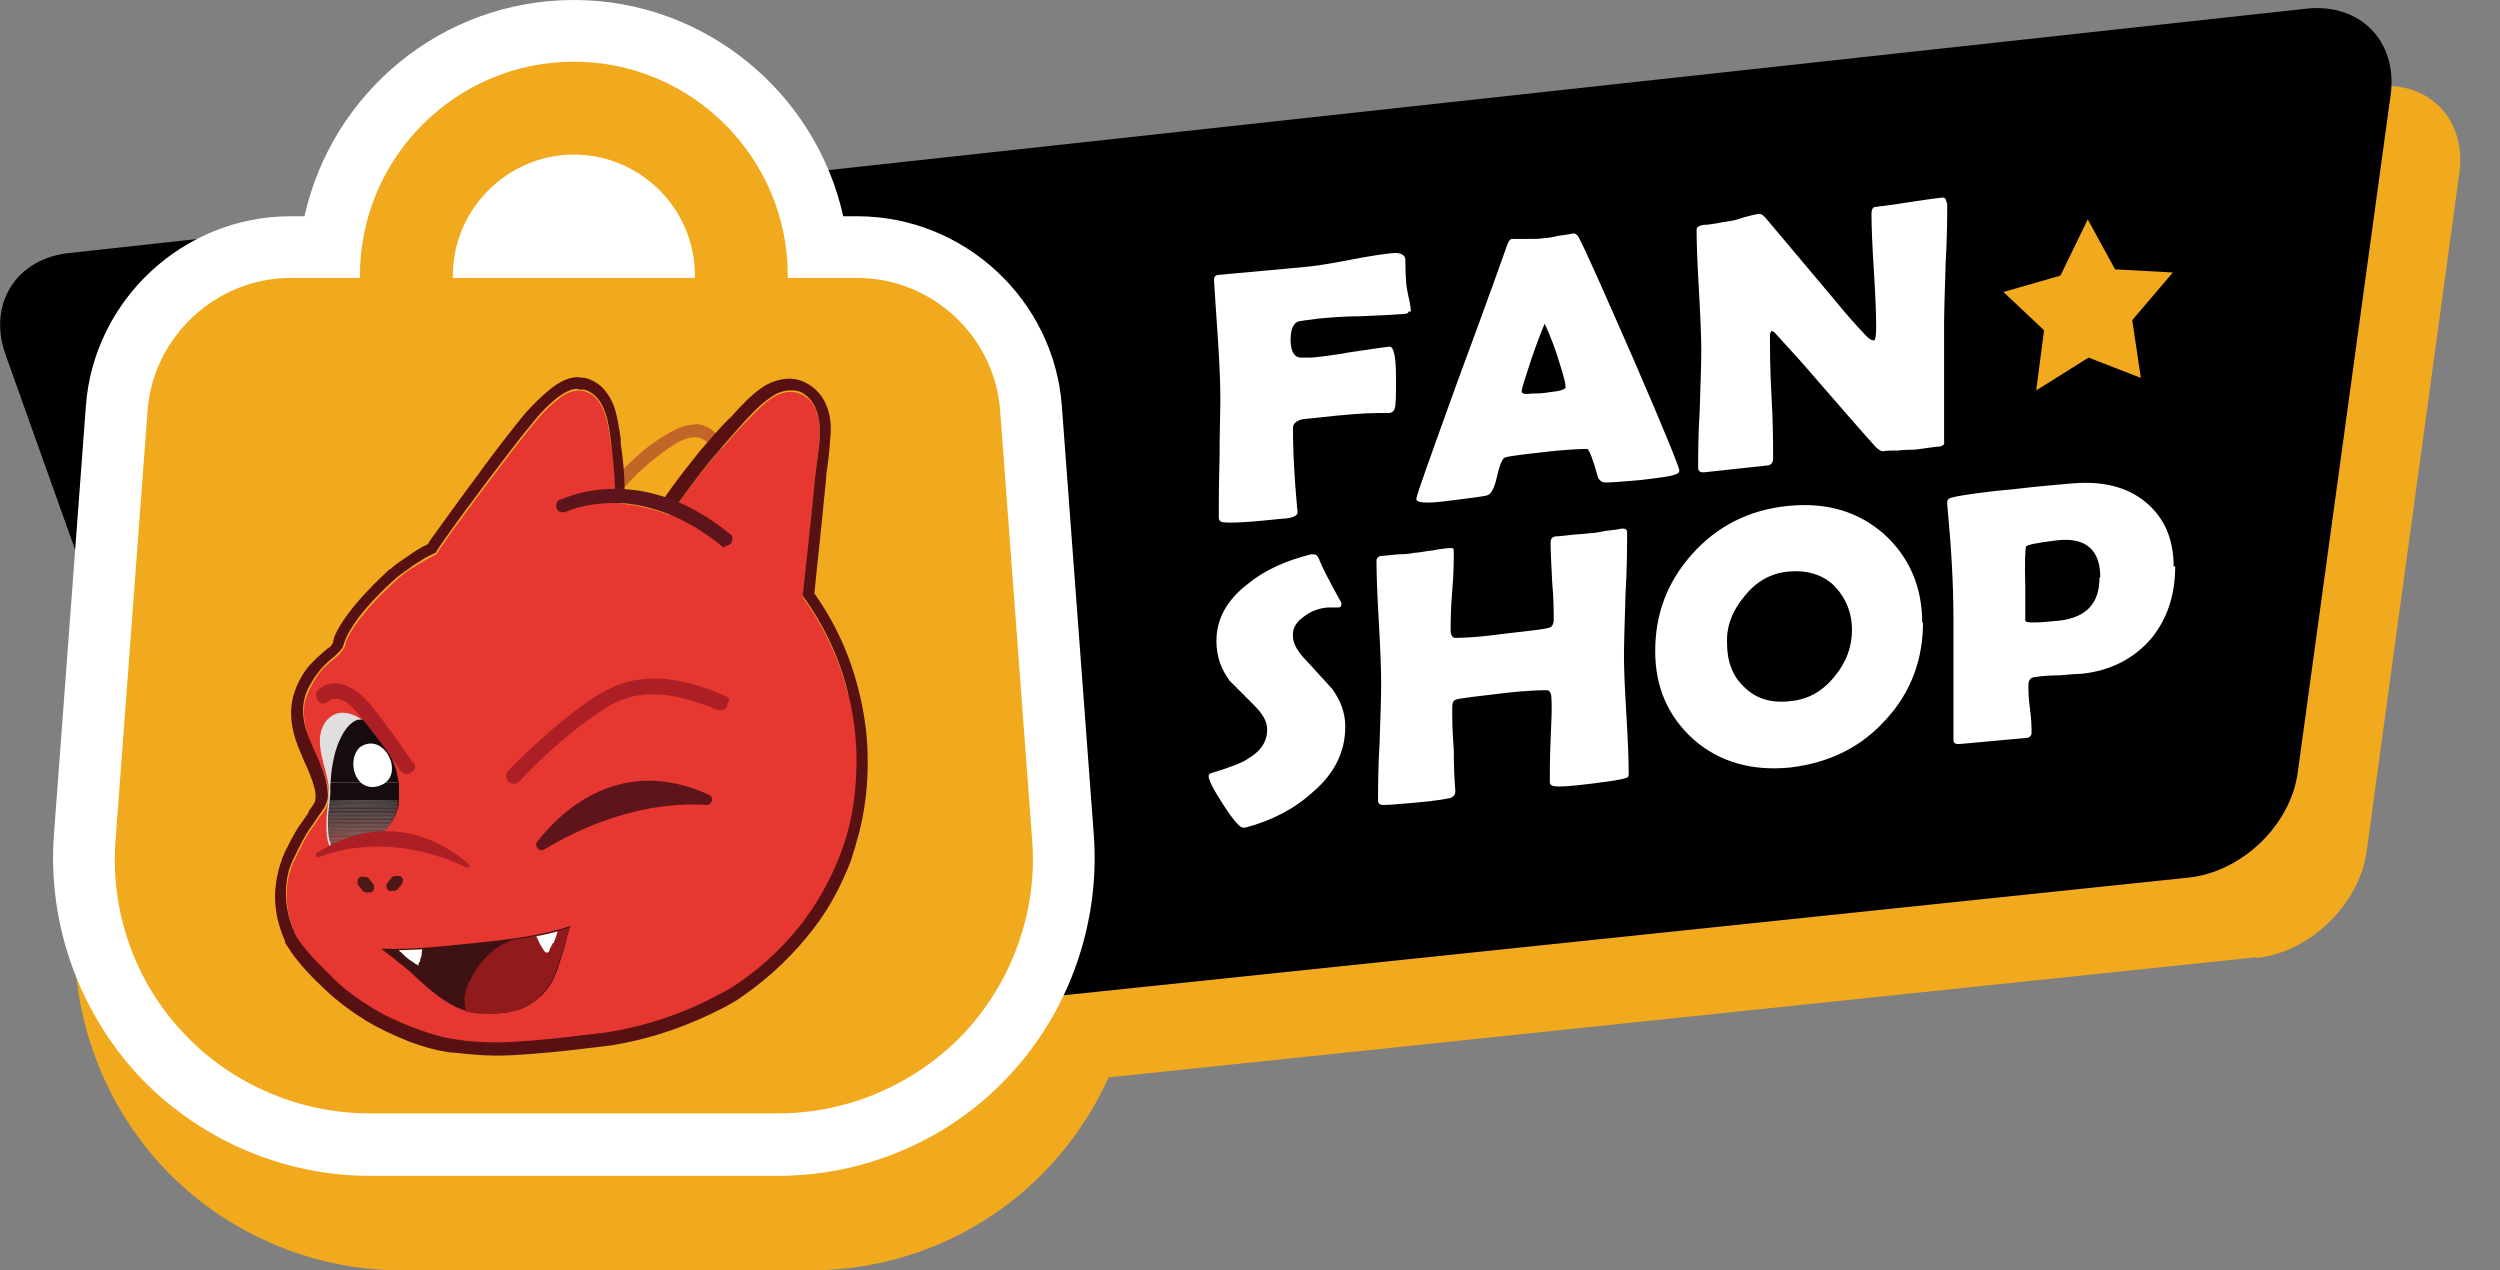 <?xml version="1.0" encoding="UTF-8"?>
<svg id="a" xmlns="http://www.w3.org/2000/svg" version="1.1" xmlns:xlink="http://www.w3.org/1999/xlink" viewBox="0 0 320.2 162.7">
  <rect x="0" y="0" width="320.2" height="162.7" fill="#808080" stroke="none"/>
  <!-- Generator: Adobe Illustrator 29.1.0, SVG Export Plug-In . SVG Version: 2.1.0 Build 142)  -->
  <defs>
    <style>
      .st0 {
        fill: #911a1d;
      }

      .st1 {
        fill: #7c2121;
      }

      .st2 {
        fill: #180f0e;
      }

      .st3 {
        fill: #2d1918;
      }

      .st4 {
        fill: #e0dede;
      }

      .st5 {
        fill: #321b19;
      }

      .st6 {
        fill: #861e21;
      }

      .st7 {
        fill: #301b18;
      }

      .st8 {
        fill: #581113;
      }

      .st9 {
        fill: #51221e;
      }

      .st10 {
        fill: #44201c;
      }

      .st11 {
        fill: #6b2320;
      }

      .st12 {
        fill: #231514;
      }

      .st13 {
        fill: #261615;
      }

      .st14 {
        fill: #361c1a;
      }

      .st15 {
        fill: #6d2320;
      }

      .st16 {
        fill: #3e1f1c;
      }

      .st17 {
        fill: #170e0e;
      }

      .st18 {
        fill: #42201c;
      }

      .st19 {
        fill: #391d1a;
      }

      .st20 {
        fill: #782120;
      }

      .st21 {
        fill: #55231f;
      }

      .st22 {
        fill: #1d1211;
      }

      .st23 {
        fill: #f2a91d;
      }

      .st24 {
        fill: #5f231f;
      }

      .st25 {
        fill: #802021;
      }

      .st26 {
        fill: #361d1a;
      }

      .st27 {
        fill: #57231f;
      }

      .st28 {
        fill: #1b1110;
      }

      .st29 {
        fill: #49211d;
      }

      .st30 {
        fill: #60231f;
      }

      .st31 {
        fill: #682320;
      }

      .st32 {
        fill: #351c1a;
      }

      .st33 {
        fill: #4e221e;
      }

      .st34 {
        fill: #fff;
      }

      .st35 {
        fill: #642320;
      }

      .st36 {
        fill: #241514;
      }

      .st37 {
        fill: #6c2320;
      }

      .st38 {
        fill: #ac1f24;
      }

      .st39 {
        fill: #65231f;
      }

      .st40 {
        fill: #4c221d;
      }

      .st41 {
        fill: #47211d;
      }

      .st42 {
        fill: #371d1a;
      }

      .st43 {
        fill: #3c1e1b;
      }

      .st44 {
        fill: #2d1a17;
      }

      .st45 {
        fill: #19100f;
      }

      .st46 {
        fill: #5d231f;
      }

      .st47 {
        fill: #63231f;
      }

      .st48 {
        fill: #762221;
      }

      .st49 {
        fill: none;
      }

      .st50 {
        fill: #7e2121;
      }

      .st51 {
        fill: #5d141a;
      }

      .st52 {
        fill: #702220;
      }

      .st53 {
        fill: #7a2221;
      }

      .st54 {
        fill: #61231f;
      }

      .st55 {
        fill: #2f1a18;
      }

      .st56 {
        fill: #2b1917;
      }

      .st57 {
        fill: #5a231f;
      }

      .st58 {
        fill: #271715;
      }

      .st59 {
        fill: #6e2320;
      }

      .st60 {
        fill: #401f1c;
      }

      .st61 {
        fill: #281715;
      }

      .st62 {
        fill: #1a1110;
      }

      .st63 {
        fill: #4a211d;
      }

      .st64 {
        fill: #662420;
      }

      .st65 {
        fill: #5c231f;
      }

      .st66 {
        fill: #62231f;
      }

      .st67 {
        fill: #53221e;
      }

      .st68 {
        fill: #2a1816;
      }

      .st69 {
        fill: #201312;
      }

      .st70 {
        fill: #251614;
      }

      .st71 {
        fill: #4d1816;
      }

      .st72 {
        fill: #1f1312;
      }

      .st73 {
        fill: #712320;
      }

      .st74 {
        fill: #7f2121;
      }

      .st75 {
        fill: #221513;
      }

      .st76 {
        fill: #170f0e;
      }

      .st77 {
        fill: #831f21;
      }

      .st78 {
        fill: #211413;
      }

      .st79 {
        fill: #692320;
      }

      .st80 {
        fill: #150d0d;
      }

      .st81 {
        fill: #311b19;
      }

      .st82 {
        fill: #2e1a18;
      }

      .st83 {
        fill: #41201c;
      }

      .st84 {
        fill: #1a1010;
      }

      .st85 {
        fill: #7b2121;
      }

      .st86 {
        fill: #201413;
      }

      .st87 {
        fill: #241615;
      }

      .st88 {
        fill: #45201c;
      }

      .st89 {
        fill: #291816;
      }

      .st90 {
        fill: #672320;
      }

      .st91 {
        fill: #772221;
      }

      .st92 {
        fill: #812021;
      }

      .st93 {
        fill: #331c19;
      }

      .st94 {
        fill: #180f0f;
      }

      .st95 {
        fill: #43201c;
      }

      .st96 {
        fill: #45201d;
      }

      .st97 {
        fill: #732321;
      }

      .st98 {
        fill: #48211d;
      }

      .st99 {
        fill: #851f21;
      }

      .st100 {
        fill: #3a1e1b;
      }

      .st101 {
        fill: #5b231f;
      }

      .st102 {
        fill: #1e1212;
      }

      .st103 {
        fill: #281816;
      }

      .st104 {
        fill: #3e1213;
      }

      .st105 {
        fill: #f1aa1e;
      }

      .st106 {
        fill: #381d1a;
      }

      .st107 {
        fill: #752220;
      }

      .st108 {
        fill: #54221e;
      }

      .st109 {
        fill: #2c1917;
      }

      .st110 {
        fill: #4f221e;
      }

      .st111 {
        fill: #52221e;
      }

      .st112 {
        fill: #822021;
      }

      .st113 {
        fill: #e63730;
      }

      .st114 {
        fill: #59231f;
      }

      .st115 {
        fill: #4b221d;
      }

      .st116 {
        fill: #56231e;
      }

      .st117 {
        fill: #c26628;
      }

      .st118 {
        fill: #50221e;
      }

      .st119 {
        fill: #5e231f;
      }

      .st120 {
        fill: #261715;
      }

      .st121 {
        fill: #3b1e1b;
      }

      .st122 {
        fill: #4d221e;
      }

      .st123 {
        fill: #3d1f1b;
      }

      .st124 {
        fill: #1c1110;
      }

      .st125 {
        fill: #160e0d;
      }

      .st126 {
        fill: #58231f;
      }

      .st127 {
        clip-path: url(#clippath);
      }

      .st128 {
        fill: #1e1211;
      }

      .st129 {
        fill: #6f2320;
      }

      .st130 {
        fill: #341c19;
      }

      .st131 {
        fill: #3f1f1c;
      }

      .st132 {
        fill: #190f0f;
      }

      .st133 {
        fill: #4d211e;
      }

      .st134 {
        fill: #742220;
      }
    </style>
    <clipPath id="clippath">
      <path class="st49" d="M51,100s0,0,0,0c0-.4-.1-.7-.2-1.1h0s0,0,0,0c0,0,0,0,0,0,0-.1,0-.2-.1-.3,0,0,0,0,0,0,0-.1,0-.2-.1-.3,0,0,0,0,0,0,0-.1,0-.2-.1-.3h0c0-.1,0-.2-.1-.3-1-2.6-2.2-4.2-3.2-5.2-.6-.5-1.2-.3-1.4-.3,0,0,0,0,0,0h0c-1,.3-1.8,1.5-2.2,2.4-.5,1-.8,2.1-1,3.3-.2.9-.2,1.8-.3,2.8,0,0,0,0,0,0,.1,1.5-.3,3-.3,4.5,0,1,0,2.2.5,3.2.4.2.8.2,1.5.2,1.3-.1,2.7-.4,3.8-1,1.7-1,2.9-2.7,3.3-4.6,0-.2,0-.3,0-.5,0,0,0,0,0,0,0,0,0-.1,0-.2,0,0,0-.2,0-.3h0s0,0,0-.1c0,0,0,0,0,0,0,0,0-.2,0-.2,0,0,0,0,0,0,0,0,0,0,0,0,0-.1,0-.3,0-.4,0,0,0,0,0,0h0c0-.4,0-.8,0-1.1Z"/>
    </clipPath>
  </defs>
  <path class="st105" d="M145.6,117.7l-4.1-55.3c-1.1-14.3-13.1-25.4-27.4-25.4h-3.8c-3.9-16-15.5-27.8-32.6-27.8s-31.6,11.9-35.5,27.8h-1c-14.3,0-26.3,11.2-27.4,25.4l-4.1,55.3c-.9,11.6,3.2,23.1,11,31.6,7.9,8.5,19.1,13.4,30.6,13.4h52.6c11.6,0,22.8-4.9,30.6-13.4,7.9-8.5,11.9-20,11-31.6Z"/>
  <path class="st105" d="M289,122.7c6.8-.7,13.1-6.8,14.1-13.5l11.9-87.1c.9-6.8-3.9-11.8-10.7-11L16.6,42.4c-6.8.7-10.5,6.6-8.2,13l29,81.3c2.3,6.4,9.8,11.2,16.6,10.5l235-24.6Z"/>
  <path d="M280.3,112.4c6.8-.7,13.1-6.7,14-13.5l11.9-86.8c.9-6.8-3.9-11.7-10.7-11L8.9,32.4c-6.8.7-10.5,6.5-8.2,13l28.9,81c2.3,6.4,9.7,11.1,16.5,10.5l234.2-24.5Z"/>
  <g>
    <path class="st34" d="M180.4,39.9c0,.2-.2.3-.5.3-1.2.1-3,.2-5.5.3-2.4,0-4.3.2-5.5.3-1.5.2-2.4.3-2.7.4-.6.3-.9,1.1-.9,2.3,0,1.4.4,2.2,1.2,2.3.3,0,.8,0,1.5,0,1.1-.1,2.8-.3,5-.7,2.2-.3,3.9-.6,5-.7.5,0,.8,1.3.8,3.9,0,2.3,0,3.7-.2,4.1-.1.3-.3.4-.6.5.2,0-.3,0-1.5,0-1.7,0-4.3.2-7.8.6-1.1.1-1.8.2-1.9.2-.8.2-1.2.6-1.2,1.1,0,2.2.1,4.6.3,7.4.2,2.5.3,3.6.3,3.4,0,.4-.5.7-1.5.8.3,0-.4,0-2.1.2-3,.3-4.9.4-5.8.3-.5,0-.7-.3-.7-.6,0-1.7,0-4.2.1-7.6,0-3.4.1-5.9.1-7.6,0-2-.1-4.5-.3-7.5-.3-4.7-.5-7.2-.5-7.5v-.3c0-.4.2-.6.7-.6,1.2-.1,3-.3,5.4-.5,2.4-.2,4.2-.4,5.4-.5,1.3-.1,3.2-.4,5.8-.9,2.6-.5,4.5-.8,5.8-.9.8,0,1.3.2,1.4.8,0,.7,0,1.6.1,2.9,0,.3.1,1,.3,1.9.2.8.3,1.5.3,1.9Z"/>
    <path class="st34" d="M215.1,60.2c0,.3-.2.5-.6.6-.5.2-2,.4-4.5.7-2.3.2-3.8.3-4.4.3-.5,0-.9-.4-1-.9-.6-2.1-1-3.2-1.3-3.4-.3,0-2.4,0-6.4.5-2.7.3-4.2.5-4.3.7-.3.3-.6,1.1-.9,2.5-.3,1.3-.7,2-1.1,2.2-.5.2-2.4.4-5.5.8-2.5.3-3.7.2-3.7-.3,0-.4,1.8-5.4,5.3-15.1,3.9-10.5,5.9-16.2,6.3-17.3.2-.6.4-.9.7-.9.4,0,1.1,0,2,0,.9,0,1.6,0,2-.1.4,0,1.1-.1,1.9-.3.8-.1,1.5-.2,1.9-.3.3,0,.6.2.8.7.8,1.5,3.1,6.7,7,15.6,3.9,9,5.8,13.7,5.8,14.1ZM197.9,41.3c-.3.7-.9,2.2-1.7,4.5-.8,2.5-1.3,3.9-1.3,4.3s.5.4,1.4.3c.5,0,1.3,0,2.4-.2,1.1-.1,1.6-.3,1.8-.5,0,0,0-.2,0-.3,0-.5-.4-1.8-1.1-4-.7-2.1-1.3-3.4-1.6-4Z"/>
    <path class="st34" d="M249.4,25.9c0,1.7,0,4.3-.2,7.8-.1,3.5-.2,6.1-.2,7.8v15c.1.4-.1.6-.6.7-.4,0-1,.1-1.7.2-.8.1-1.4.2-1.7.2-.4,0-1,0-1.9.1-.8,0-1.5,0-1.9.1-.3,0-.6-.2-1-.6-1.2-1.3-3.8-4.3-7.8-8.9-1.1-1.3-2.8-3.2-5.1-5.7,0,0-.2-.2-.4-.2-.1.1-.2.3-.2.5,0,1.8,0,4.4.2,7.9s.2,6.1.2,7.9c0,.5-.2.8-.6.9l-8.3.9c-.5,0-.7-.2-.7-.6,0-1.6,0-4.1.2-7.4.1-3.3.2-5.8.2-7.5,0-1.7-.1-4.3-.3-7.8-.2-3.5-.3-6-.3-7.8,0-.3.3-.5.9-.6.9,0,2.1-.3,3.4-.5.3,0,1-.2,1.9-.5.8-.2,1.4-.4,1.9-.4.2,0,.5.2.9.7l9,10.7c.8,1,2,2.4,3.7,4.2.4.4.7.6,1,.6.2,0,.3-.6.3-1.8,0-1.6-.1-4-.3-7.2-.2-3.2-.3-5.6-.3-7.2,0-.6.2-.9.5-.9,1-.1,2.4-.3,4.3-.6,1.9-.3,3.4-.5,4.3-.6.3,0,.5.2.5.7Z"/>
  </g>
  <g>
    <path class="st34" d="M172.3,93.1c0,3.1-1.3,5.9-4.1,8.3-2.4,2.2-5.3,3.7-8.7,4.6-.1,0-.2,0-.3,0-.4,0-1.2-.9-2.5-2.9-1.3-2-1.9-3.2-1.9-3.7,0-.2.1-.3.4-.4,2.3-.7,3.9-1.3,4.6-1.8,1.7-1,2.5-2.2,2.5-3.8,0-1-.6-2-1.7-3.1-1.9-1.9-2.9-2.9-3.1-3.1-1.1-1.5-1.7-3.1-1.7-5.1,0-2.8,1.3-5.2,4-7.3,2.2-1.8,4.9-3,8.1-3.8.2,0,.3,0,.4,0,.2,0,.4.1.6.5.4,1.1,1.4,3,2.9,5.7,0,0,0,.2,0,.2,0,.3-.1.4-.4.4-.1,0-.3,0-.6,0-.3,0-.5,0-.7,0-1.2.1-2.2.5-3,1.1-1,.7-1.6,1.5-1.5,2.6,0,.9.6,2,1.8,3.2,2,2.2,3.1,3.4,3.2,3.5,1.1,1.5,1.7,3.1,1.7,4.8Z"/>
    <path class="st34" d="M208.6,99c0,.3,0,.5-.2.6,0,0-.3.1-.7.2-1,.2-2.4.4-4.1.6-2.5.3-4,.4-4.4.3-.4,0-.7-.2-.7-.5,0-1.2,0-3,.1-5.4.1-2.4.2-4.2.1-5.4,0-.6-.2-.9-.5-1-.5,0-2.5,0-5.8.4-3.3.4-5.3.6-5.9.8-.4.1-.5.5-.5,1.1,0,1.2,0,2.9.2,5.3,0,2.3.1,4.1.2,5.3,0,.5-.2.7-.6.9-.5.1-2,.4-4.5.6-2.2.2-3.5.3-4.1.3-.5,0-.7-.2-.7-.6,0-1.6,0-4.1.2-7.4.1-3.3.2-5.8.2-7.5,0-1.8-.1-4.4-.3-7.9-.2-3.5-.3-6.1-.3-7.9,0-.3.2-.5.5-.6.5,0,1.2-.1,2.2-.2,1,0,1.7-.1,2.2-.2.5,0,1.3-.2,2.3-.3,1-.2,1.8-.3,2.3-.3.3,0,.4,0,.4.4,0,1.1,0,2.8-.2,5.1-.2,2.3-.2,4-.2,5.1,0,.5.2.8.5.9.4,0,2.5,0,6.1-.5,3.4-.4,5.4-.6,6-.8.4-.1.6-.5.6-1,0-1.1,0-2.7-.2-4.9-.1-2.2-.2-3.8-.2-5,0-.5.2-.7.6-.8.5,0,1.2-.1,2.1-.2s1.7-.1,2.2-.2c.5,0,1.2-.1,2.1-.3,1-.1,1.7-.2,2.1-.3.5,0,.7.1.7.5,0,1.7,0,4.4-.2,7.9-.1,3.5-.2,6.2-.2,7.9,0,1.7.1,4.1.3,7.4.2,3.3.3,5.7.3,7.4Z"/>
    <path class="st34" d="M246.3,79.7c0,4.7-1.5,8.9-4.7,12.4-3.2,3.6-7.3,5.6-12.3,6.2-4.9.5-9.1-.7-12.4-3.6-3.2-2.9-4.9-6.6-4.9-11.3,0-4.7,1.5-8.8,4.7-12.4,3.2-3.6,7.3-5.7,12.3-6.2,4.9-.5,9,.7,12.3,3.6,3.2,2.9,4.9,6.7,4.9,11.4ZM237.2,80.7c0-2.3-.8-4.1-2.2-5.6-1.5-1.5-3.5-2.1-5.9-1.9-2.3.2-4.2,1.3-5.7,3.2-1.5,1.8-2.3,3.8-2.2,6,0,2.3.7,4.2,2.2,5.6,1.5,1.5,3.5,2.1,5.9,1.8,2.3-.2,4.2-1.3,5.7-3.2,1.5-1.8,2.2-3.8,2.2-5.9Z"/>
    <path class="st34" d="M278.6,72.5c0,3.7-1,6.7-3,9.2-2.2,2.6-5.2,4.2-9,4.6-.6,0-1.6.1-2.9.2-1.3,0-2.3.1-2.9.2-.7,0-1,.4-1,1,0,.7,0,1.7.2,3.1.2,1.4.2,2.4.2,3.1,0,.3-.2.5-.5.6-1,.1-2.4.2-4.4.4-2,.2-3.4.3-4.4.4-.5,0-.7-.1-.7-.6,0-1.7,0-4.2,0-7.6,0-3.4,0-5.9,0-7.6,0-4.8-.3-9.7-.8-14.9v-.3c0-.3.2-.5.7-.6,1.2-.3,4-.7,8.3-1.1,2.5-.3,4.9-.5,7.2-.7,3.8-.3,6.9.5,9.2,2.4,2.4,2,3.6,4.7,3.6,8.3ZM269,73.9c0-3.5-1.9-5.1-5.5-4.7-2.6.3-3.9.6-4,.8-.1.2-.2,2-.1,5.3,0,.5,0,1.2,0,2.1,0,.9,0,1.6,0,2.1,0,.3,1.4.3,4.3,0,3.5-.4,5.2-2.2,5.2-5.5Z"/>
  </g>
  <polygon class="st23" points="267.4 28.1 270.9 34.5 278.3 34.9 273.1 41 274.2 48.4 267.5 45.8 260.8 50 261.8 42.3 256.6 37.4 263.9 35.3 267.4 28.1"/>
  <g>
    <g>
      <path class="st105" d="M47.3,146.6c-10.1,0-19.9-4.3-26.8-11.7-6.9-7.4-10.4-17.5-9.7-27.6l4.1-55c.9-11.6,10.7-20.7,22.3-20.7h5.1c1.8-15.6,15.1-27.7,31.1-27.7s29.3,12.1,31.1,27.7h5.1c11.6,0,21.4,9.1,22.3,20.7l4.1,55c.8,10.1-2.8,20.2-9.7,27.6-6.9,7.4-16.7,11.7-26.8,11.7h-52.4ZM84.5,31.6c-1.5-4.6-5.9-8-11-8s-9.5,3.3-11,8h22Z"/>
      <path class="st34" d="M73.5,7.9c15.1,0,27.4,12.3,27.4,27.4s0,.2,0,.3h8.9c9.6,0,17.6,7.5,18.3,17l4.1,55c.7,9-2.5,18-8.6,24.6-6.2,6.6-14.9,10.4-23.9,10.4h-52.4c-9,0-17.8-3.8-23.9-10.4-6.2-6.6-9.3-15.6-8.6-24.6l4.1-55c.7-9.5,8.8-17,18.3-17h8.9c0-.1,0-.2,0-.3,0-15.1,12.3-27.4,27.4-27.4M57.9,35.6h31.1c0-.1,0-.2,0-.3,0-8.6-7-15.5-15.5-15.5s-15.5,7-15.5,15.5,0,.2,0,.3M73.5,0c-16.9,0-31,11.9-34.5,27.7h-1.8c-13.7,0-25.2,10.7-26.2,24.3l-4.1,55c-.8,11.2,3.1,22.3,10.7,30.6,7.6,8.2,18.5,13,29.7,13h52.4c11.2,0,22.1-4.7,29.7-13,7.6-8.2,11.5-19.4,10.7-30.6l-4.1-55c-1-13.6-12.5-24.3-26.2-24.3h-1.8C104.5,11.9,90.3,0,73.5,0h0Z"/>
    </g>
    <g>
      <g>
        <path class="st23" d="M85.8,64.3c1.6-2.4,3.2-4.8,5-7,0,0,0-.1.1-.2-.5-.7-1.2-1.2-2.3-1.1-1.2.2-2.3.9-3.3,1.5-1,.7-2,1.5-2.9,2.3-1.1,1-2.1,2-3,3.1.5,0,1,0,1.5.2,1.6.2,3.2.6,4.8,1.2Z"/>
        <path class="st117" d="M89,56c.9,0,1.5.5,2,1.1,0,0,0,.1-.1.2-1.8,2.3-3.5,4.6-5,7-1.5-.5-3.1-.9-4.8-1.2-.5,0-1-.1-1.5-.2.9-1.1,1.9-2.2,3-3.1.9-.8,1.9-1.6,2.9-2.3.9-.6,2-1.4,3.3-1.5.1,0,.2,0,.3,0M89,54.4c-.2,0-.3,0-.5,0-1.6.2-2.8,1.1-3.9,1.7h0c0,0,0,0,0,0-1.1.7-2.1,1.5-3.1,2.4-1.1,1-2.2,2.1-3.2,3.3-.4.5-.5,1.1-.2,1.6.2.5.8.9,1.3,1,.6,0,1,0,1.4.2,1.5.2,3,.6,4.5,1.1.2,0,.4,0,.5,0,.5,0,1.1-.3,1.4-.7,1.5-2.4,3.2-4.7,4.9-6.9,0,0,0,0,0,0,0,0,0,0,0-.1.5-.6.5-1.4,0-2-.9-1.2-2-1.7-3.2-1.7h0Z"/>
      </g>
      <g>
        <g>
          <g>
            <path class="st113" d="M108.6,88.9c-1.1-4.5-3.1-8.7-5.8-12.4l1-9.2c.2-2,.4-4,.6-6,.2-2,.5-3.9.6-5.9,0-1.6-.3-3.4-1.7-4.5-1.4-1.1-3.2-.8-4.6.2-1.4,1-2.6,2.4-3.9,3.7-1.2,1.3-2.4,2.7-3.6,4.1-1.9,2.3-3.6,4.6-5.3,7.1-1.6-.6-3.2-1-4.8-1.3-.8-.1-1.5-.2-2.3-.3,0-2.4-.1-4.8-.5-7.2-.4-2.4-.6-6.3-3.5-7.1-1.3-.3-2.4.3-3.4,1.1s-2,1.8-2.8,2.8c-2.1,2.5-4,5.1-6,7.7-2.1,2.8-4.2,5.6-6.2,8.5-.1.2-.4.6-.5.8-1.2.6-1.9,1-3,1.7-.7.4-1.3.9-1.9,1.4h0s-5.2,4.5-6.7,8.1c0,.3-.1.6-.3.9,0,0,0,0,0,0,0,0,0,0,0,0-.3.5-.6.8-1.1,1.2-.9.7-1.8,1.5-2.4,2.5-.6.9-1.1,1.9-1.4,2.9-.3,1.2-.2,2.4.1,3.6.5,2.1,1.7,4,2.4,6,.3.9.6,1.9.5,2.9,0,1-.6,1.7-1.2,2.5,0,0-1,1.5-1.3,1.9-.8,1.2-2,3.9-2.1,4-.2.5-.3,1-.5,1.5-.6,2.7-.2,5.3.9,7.7.2.3.4.6.6,1,1.2,1.7,2.7,3.3,4.3,4.7,1.5,1.4,3.2,2.7,5,3.8,1.7,1,3.4,1.8,5.2,2.5,1.1.4,2.3.8,3.4,1.1.6.1,1.3.3,1.9.4,1.8.2,3.6.4,5.3.4,4.6,0,14.2-1.2,14.4-1.3,4.9-.8,9.7-2.4,14.1-4.8.8-.4,1.5-.9,2.3-1.3,7.7-5.3,11.4-11.7,13.3-16.6.7-2.1,1.3-4.3,1.7-6.5.7-4.7.5-9.6-.7-14.3Z"/>
            <path class="st8" d="M74.1,49.9c.2,0,.4,0,.7,0,2.9.8,3.2,4.7,3.5,7.1.3,2.4.5,4.8.5,7.2.8,0,1.6.1,2.3.3,1.7.3,3.3.7,4.8,1.3,1.7-2.4,3.4-4.8,5.3-7.1,1.2-1.4,2.4-2.7,3.6-4.1,1.2-1.3,2.4-2.7,3.9-3.7.8-.6,1.7-.9,2.6-.9s1.4.2,2,.7c1.3,1.1,1.7,2.8,1.7,4.5,0,2-.4,3.9-.6,5.9-.2,2-.4,4-.6,6l-1,9.2c2.7,3.7,4.7,7.9,5.8,12.4,1.2,4.7,1.4,9.5.7,14.3-.3,2.2-.9,4.4-1.7,6.5-1.9,4.9-5.6,11.4-13.3,16.6-.7.5-1.5.9-2.3,1.3-4.4,2.4-9.2,4-14.1,4.8-.2,0-9.6,1.3-14.2,1.3s-.1,0-.2,0c-1.8,0-3.5-.1-5.3-.4-.6-.1-1.3-.2-1.9-.4-1.2-.3-2.3-.7-3.4-1.1-1.8-.7-3.6-1.5-5.2-2.5-1.8-1.1-3.5-2.3-5-3.8-1.5-1.5-3.1-3-4.3-4.7-.2-.3-.4-.6-.6-1-1.1-2.4-1.5-5-.9-7.7.1-.5.3-1,.5-1.5,0,0,1.3-2.8,2.1-4,.3-.4,1.3-1.9,1.3-1.9.6-.8,1.1-1.5,1.2-2.5,0-1-.2-2-.5-2.9-.7-2.1-1.8-3.9-2.4-6-.3-1.2-.4-2.4-.1-3.6.2-1,.8-2,1.4-2.9.7-1,1.5-1.8,2.4-2.5.4-.4.8-.7,1.1-1.2,0,0,0,0,0,0,0,0,0,0,0,0,.1-.3.2-.6.3-.9,1.5-3.7,6.7-8.1,6.7-8.1h0c.6-.5,1.3-.9,1.9-1.4,1.1-.7,1.8-1.2,3-1.7.1-.2.4-.6.5-.8,2-2.9,4.1-5.7,6.2-8.5,2-2.6,3.9-5.2,6-7.7.8-1,1.8-2,2.8-2.8.8-.6,1.7-1.2,2.7-1.2M74.1,48.3s0,0,0,0c-1.5,0-2.7.8-3.7,1.6-1.1.9-2.1,1.9-3.1,3-1.9,2.3-3.8,4.8-5.5,7.1l-.5.7c-2.1,2.8-4.2,5.7-6.2,8.5,0,0-.1.2-.2.3,0,0,0,.1-.1.2-1.1.5-1.8,1-2.8,1.7-.7.5-1.4.9-2,1.5,0,0,0,0-.1,0-.5.5-5.5,4.9-7.1,8.7,0,.1,0,.2-.1.4,0,.1,0,.3-.1.4,0,0,0,0,0,0,0,0,0,0,0,0-.1.2-.3.5-.7.7-.8.7-1.9,1.6-2.8,2.8-.8,1.2-1.3,2.3-1.6,3.5-.3,1.3-.3,2.8.1,4.4.3,1.3.9,2.6,1.4,3.8.4.8.7,1.6,1,2.4.2.7.5,1.5.4,2.3,0,.5-.3.8-.8,1.5,0,0,0,.1-.1.2,0,0,0,0,0,.1-.8,1.2-1.1,1.6-1.2,1.7,0,0,0,0,0,0-.6.9-1.4,2.5-1.9,3.5,0,.2-.2.4-.2.5,0,0-.1.2-.1.3-.2.6-.4,1.1-.5,1.7-.7,2.9-.4,5.8.9,8.7,0,0,0,.1,0,.2.2.4.5.7.7,1.1,1.3,1.9,2.9,3.5,4.5,5,1.7,1.6,3.5,2.9,5.3,4,1.5.9,3.2,1.7,5.4,2.6,0,0,0,0,0,0,1.1.4,2.3.8,3.6,1.1.5.1,1.1.2,1.6.3.1,0,.2,0,.4,0,0,0,0,0,0,0,1.8.2,3.7.4,5.5.4,0,0,.1,0,.2,0,4.8,0,14.4-1.3,14.5-1.3,5.1-.8,10-2.5,14.6-4.9.7-.4,1.5-.8,2.3-1.4,0,0,0,0,0,0,3.6-2.5,6.7-5.5,9.2-8.8,2-2.6,3.5-5.5,4.7-8.6,0,0,0,0,0,0,.8-2.5,1.4-4.7,1.7-6.8.4-2.5.5-5,.4-7.5-.1-2.5-.5-5-1.1-7.4-1.1-4.5-3-8.7-5.7-12.5l.9-8.6.6-6c0-.6.1-1.2.2-1.8.2-1.4.3-2.8.4-4.2.1-2.5-.7-4.6-2.3-5.8-.9-.7-1.9-1.1-3-1.1s-2.5.4-3.6,1.2c-1.4,1-2.5,2.2-3.6,3.4-.2.2-.3.4-.5.5-1.3,1.3-2.5,2.7-3.7,4.1-1.6,2-3.2,4-4.7,6.2-1.3-.4-2.6-.7-4-1-.3,0-.6,0-1-.1,0-2-.2-4-.5-6,0-.2,0-.4,0-.6-.2-1.3-.4-2.9-.9-4.3-.8-1.9-2-3.1-3.7-3.5-.4,0-.7-.1-1.1-.1h0Z"/>
          </g>
          <path class="st4" d="M51,102.2c0,0,0-.1,0-.2,0,0,0,0,0-.1,0,0,0-.2,0-.2,0,0,0,0,0,0,0,0,0-.2,0-.3,0,0,0,0,0,0,0-.8-.1-1.5-.3-2.2h0s0,0,0,0c-.1-.4-.3-.9-.5-1.3-3.2-8-7.1-6.5-7.1-6.5-.6.2-1.2.7-1.5,1.2-1.6,2.5.3,5.7.5,8.3.1,1.5-.3,3-.3,4.5,0,1,0,2.2.5,3.2.4.2.8.2,1.5.2,1.3-.1,2.7-.4,3.8-1,1.7-1,2.9-2.7,3.3-4.6,0-.1,0-.2,0-.4,0,0,0-.1,0-.2,0,0,0-.1,0-.2Z"/>
          <g class="st127">
            <polygon class="st6" points="41.8 108.6 51.1 108.6 51.1 108.6 41.8 108.6 41.8 108.6"/>
            <polygon class="st99" points="41.8 108.5 51.1 108.5 51.1 108.6 41.8 108.6 41.8 108.5"/>
            <polygon class="st77" points="41.8 108.5 51.1 108.5 51.1 108.5 41.8 108.5 41.8 108.5"/>
            <polygon class="st112" points="41.8 108.4 51.1 108.4 51.1 108.5 41.8 108.5 41.8 108.4"/>
            <polygon class="st92" points="41.8 108.4 51.1 108.4 51.1 108.4 41.8 108.4 41.8 108.4"/>
            <polygon class="st25" points="41.8 108.4 51.1 108.3 51.1 108.4 41.8 108.4 41.8 108.4"/>
            <polygon class="st74" points="41.8 108.3 51.1 108.3 51.1 108.3 41.8 108.4 41.8 108.3"/>
            <polygon class="st50" points="41.8 108.3 51.1 108.2 51.1 108.3 41.8 108.3 41.8 108.3"/>
            <polygon class="st1" points="41.8 108.2 51.1 108.2 51.1 108.2 41.8 108.3 41.8 108.2"/>
            <polygon class="st85" points="41.8 108.2 51.1 108.2 51.1 108.2 41.8 108.2 41.8 108.2"/>
            <polygon class="st53" points="41.8 108.1 51.1 108.1 51.1 108.2 41.8 108.2 41.8 108.1"/>
            <polygon class="st20" points="41.8 108.1 51.1 108.1 51.1 108.1 41.8 108.1 41.8 108.1"/>
            <polygon class="st91" points="41.8 108 51.1 108 51.1 108.1 41.8 108.1 41.8 108"/>
            <polygon class="st48" points="41.8 108 51.1 108 51.1 108 41.8 108 41.8 108"/>
            <polygon class="st107" points="41.8 107.9 51.1 107.9 51.1 108 41.8 108 41.8 107.9"/>
            <polygon class="st134" points="41.8 107.9 51.1 107.9 51.1 107.9 41.8 107.9 41.8 107.9"/>
            <polygon class="st97" points="41.8 107.9 51.1 107.8 51.1 107.9 41.8 107.9 41.8 107.9"/>
            <polygon class="st73" points="41.8 107.8 51.1 107.8 51.1 107.8 41.8 107.9 41.8 107.8"/>
            <polygon class="st52" points="41.8 107.8 51.1 107.7 51.1 107.8 41.8 107.8 41.8 107.8"/>
            <polygon class="st129" points="41.8 107.7 51.1 107.7 51.1 107.7 41.8 107.8 41.8 107.7"/>
            <polygon class="st59" points="41.8 107.7 51.1 107.7 51.1 107.7 41.8 107.7 41.8 107.7"/>
            <polygon class="st15" points="41.8 107.6 51.1 107.6 51.1 107.7 41.8 107.7 41.8 107.6"/>
            <polygon class="st37" points="41.8 107.6 51.1 107.6 51.1 107.6 41.8 107.6 41.8 107.6"/>
            <polygon class="st11" points="41.8 107.5 51.1 107.5 51.1 107.6 41.8 107.6 41.8 107.5"/>
            <polygon class="st79" points="41.8 107.5 51.1 107.5 51.1 107.5 41.8 107.5 41.8 107.5"/>
            <polygon class="st31" points="41.8 107.4 51.1 107.4 51.1 107.5 41.8 107.5 41.8 107.4"/>
            <polygon class="st90" points="41.8 107.4 51.1 107.4 51.1 107.4 41.8 107.4 41.8 107.4"/>
            <polygon class="st64" points="41.8 107.4 51.1 107.3 51.1 107.4 41.8 107.4 41.8 107.4"/>
            <polygon class="st39" points="41.8 107.3 51.1 107.3 51.1 107.3 41.8 107.4 41.8 107.3"/>
            <polygon class="st35" points="41.8 107.3 51.1 107.2 51.1 107.3 41.8 107.3 41.8 107.3"/>
            <polygon class="st47" points="41.8 107.2 51.1 107.2 51.1 107.2 41.8 107.3 41.8 107.2"/>
            <polygon class="st66" points="41.8 107.2 51.1 107.2 51.1 107.2 41.8 107.2 41.8 107.2"/>
            <polygon class="st54" points="41.8 107.1 51.1 107.1 51.1 107.2 41.8 107.2 41.8 107.1"/>
            <polygon class="st30" points="41.8 107.1 51.1 107.1 51.1 107.1 41.8 107.1 41.8 107.1"/>
            <polygon class="st24" points="41.8 107 51.1 107 51.1 107.1 41.8 107.1 41.8 107"/>
            <polygon class="st119" points="41.8 107 51.1 107 51.1 107 41.8 107 41.8 107"/>
            <polygon class="st46" points="41.8 106.9 51.1 106.9 51.1 107 41.8 107 41.8 106.9"/>
            <polygon class="st65" points="41.8 106.9 51.1 106.9 51.1 106.9 41.8 106.9 41.8 106.9"/>
            <polygon class="st101" points="41.8 106.8 51.1 106.8 51.1 106.9 41.8 106.9 41.8 106.8"/>
            <polygon class="st57" points="41.8 106.8 51.1 106.8 51.1 106.8 41.8 106.8 41.8 106.8"/>
            <polygon class="st114" points="41.8 106.8 51.1 106.7 51.1 106.8 41.8 106.8 41.8 106.8"/>
            <polygon class="st126" points="41.8 106.7 51.1 106.7 51.1 106.7 41.8 106.8 41.8 106.7"/>
            <polygon class="st27" points="41.8 106.7 51.1 106.6 51.1 106.7 41.8 106.7 41.8 106.7"/>
            <polygon class="st116" points="41.8 106.6 51.1 106.6 51.1 106.6 41.8 106.7 41.8 106.6"/>
            <polygon class="st21" points="41.8 106.6 51.1 106.6 51.1 106.6 41.8 106.6 41.8 106.6"/>
            <polygon class="st108" points="41.8 106.5 51.1 106.5 51.1 106.6 41.8 106.6 41.8 106.5"/>
            <polygon class="st67" points="41.8 106.5 51.1 106.5 51.1 106.5 41.8 106.5 41.8 106.5"/>
            <polygon class="st111" points="41.8 106.4 51.1 106.4 51.1 106.5 41.8 106.5 41.8 106.4"/>
            <polygon class="st9" points="41.8 106.4 51.1 106.4 51.1 106.4 41.8 106.4 41.8 106.4"/>
            <polygon class="st118" points="41.8 106.3 51.1 106.3 51.1 106.4 41.8 106.4 41.8 106.3"/>
            <polygon class="st110" points="41.8 106.3 51.1 106.3 51.1 106.3 41.8 106.3 41.8 106.3"/>
            <polygon class="st33" points="41.8 106.3 51.1 106.2 51.1 106.3 41.8 106.3 41.8 106.3"/>
            <polygon class="st122" points="41.8 106.2 51.1 106.2 51.1 106.2 41.8 106.3 41.8 106.2"/>
            <polygon class="st133" points="41.8 106.2 51.1 106.1 51.1 106.2 41.8 106.2 41.8 106.2"/>
            <polygon class="st40" points="41.8 106.1 51.1 106.1 51.1 106.1 41.8 106.2 41.8 106.1"/>
            <polygon class="st115" points="41.8 106.1 51.1 106.1 51.1 106.1 41.8 106.1 41.8 106.1"/>
            <polygon class="st63" points="41.8 106 51.1 106 51.1 106.1 41.8 106.1 41.8 106"/>
            <polygon class="st29" points="41.8 106 51.1 106 51.1 106 41.8 106 41.8 106"/>
            <polygon class="st98" points="41.8 105.9 51.1 105.9 51.1 106 41.8 106 41.8 105.9"/>
            <polygon class="st41" points="41.8 105.9 51.1 105.9 51.1 105.9 41.8 105.9 41.8 105.9"/>
            <polygon class="st41" points="41.8 105.8 51.1 105.8 51.1 105.9 41.8 105.9 41.8 105.8"/>
            <polygon class="st88" points="41.8 105.8 51.1 105.8 51.1 105.8 41.8 105.8 41.8 105.8"/>
            <polygon class="st96" points="41.8 105.8 51.1 105.7 51.1 105.8 41.8 105.8 41.8 105.8"/>
            <polygon class="st10" points="41.8 105.7 51.1 105.7 51.1 105.7 41.8 105.8 41.8 105.7"/>
            <polygon class="st95" points="41.8 105.7 51.1 105.6 51.1 105.7 41.8 105.7 41.8 105.7"/>
            <polygon class="st18" points="41.8 105.6 51.1 105.6 51.1 105.6 41.8 105.7 41.8 105.6"/>
            <polygon class="st83" points="41.8 105.6 51.1 105.6 51.1 105.6 41.8 105.6 41.8 105.6"/>
            <polygon class="st83" points="41.8 105.5 51.1 105.5 51.1 105.6 41.8 105.6 41.8 105.5"/>
            <polygon class="st60" points="41.8 105.5 51.1 105.5 51.1 105.5 41.8 105.5 41.8 105.5"/>
            <polygon class="st131" points="41.8 105.4 51.1 105.4 51.1 105.5 41.8 105.5 41.8 105.4"/>
            <polygon class="st16" points="41.8 105.4 51.1 105.4 51.1 105.4 41.8 105.4 41.8 105.4"/>
            <polygon class="st123" points="41.8 105.3 51.1 105.3 51.1 105.4 41.8 105.4 41.8 105.3"/>
            <polygon class="st123" points="41.8 105.3 51.1 105.3 51.1 105.3 41.8 105.3 41.8 105.3"/>
            <polygon class="st43" points="41.8 105.3 51.1 105.2 51.1 105.3 41.8 105.3 41.8 105.3"/>
            <polygon class="st121" points="41.8 105.2 51.1 105.2 51.1 105.2 41.8 105.3 41.8 105.2"/>
            <polygon class="st100" points="41.8 105.2 51.1 105.1 51.1 105.2 41.8 105.2 41.8 105.2"/>
            <polygon class="st100" points="41.8 105.1 51.1 105.1 51.1 105.1 41.8 105.2 41.8 105.1"/>
            <polygon class="st19" points="41.8 105.1 51.1 105.1 51.1 105.1 41.8 105.1 41.8 105.1"/>
            <polygon class="st106" points="41.8 105 51.1 105 51.1 105.1 41.8 105.1 41.8 105"/>
            <polygon class="st42" points="41.8 105 51.1 105 51.1 105 41.8 105 41.8 105"/>
            <polygon class="st26" points="41.8 104.9 51.1 104.9 51.1 105 41.8 105 41.8 104.9"/>
            <polygon class="st14" points="41.8 104.9 51.1 104.9 51.1 104.9 41.8 104.9 41.8 104.9"/>
            <polygon class="st32" points="41.8 104.8 51.1 104.8 51.1 104.9 41.8 104.9 41.8 104.8"/>
            <polygon class="st130" points="41.8 104.8 51.1 104.8 51.1 104.8 41.8 104.8 41.8 104.8"/>
            <polygon class="st93" points="41.8 104.8 51.1 104.7 51.1 104.8 41.8 104.8 41.8 104.8"/>
            <polygon class="st5" points="41.8 104.7 51.1 104.7 51.1 104.7 41.8 104.8 41.8 104.7"/>
            <polygon class="st5" points="41.8 104.7 51.1 104.6 51.1 104.7 41.8 104.7 41.8 104.7"/>
            <polygon class="st81" points="41.8 104.6 51.1 104.6 51.1 104.6 41.8 104.7 41.8 104.6"/>
            <polygon class="st7" points="41.8 104.6 51.1 104.6 51.1 104.6 41.8 104.6 41.8 104.6"/>
            <polygon class="st7" points="41.8 104.5 51.1 104.5 51.1 104.6 41.8 104.6 41.8 104.5"/>
            <polygon class="st55" points="41.8 104.5 51.1 104.5 51.1 104.5 41.8 104.5 41.8 104.5"/>
            <polygon class="st82" points="41.8 104.4 51.1 104.4 51.1 104.5 41.8 104.5 41.8 104.4"/>
            <polygon class="st44" points="41.8 104.4 51.1 104.4 51.1 104.4 41.8 104.4 41.8 104.4"/>
            <polygon class="st3" points="41.8 104.3 51.1 104.3 51.1 104.4 41.8 104.4 41.8 104.3"/>
            <polygon class="st109" points="41.8 104.3 51.1 104.3 51.1 104.3 41.8 104.3 41.8 104.3"/>
            <polygon class="st56" points="41.8 104.3 51.1 104.2 51.1 104.3 41.8 104.3 41.8 104.3"/>
            <polygon class="st56" points="41.8 104.2 51.1 104.2 51.1 104.2 41.8 104.3 41.8 104.2"/>
            <polygon class="st68" points="41.8 104.2 51.1 104.1 51.1 104.2 41.8 104.2 41.8 104.2"/>
            <polygon class="st89" points="41.8 104.1 51.1 104.1 51.1 104.1 41.8 104.2 41.8 104.1"/>
            <polygon class="st61" points="41.8 104.1 51.1 104.1 51.1 104.1 41.8 104.1 41.8 104.1"/>
            <polygon class="st103" points="41.8 104 51.1 104 51.1 104.1 41.8 104.1 41.8 104"/>
            <polygon class="st58" points="41.8 104 51.1 104 51.1 104 41.8 104 41.8 104"/>
            <polygon class="st120" points="41.8 103.9 51.1 103.9 51.1 104 41.8 104 41.8 103.9"/>
            <polygon class="st13" points="41.8 103.9 51.1 103.9 51.1 103.9 41.8 103.9 41.8 103.9"/>
            <polygon class="st70" points="41.8 103.8 51.1 103.8 51.1 103.9 41.8 103.9 41.8 103.8"/>
            <polygon class="st87" points="41.8 103.8 51.1 103.8 51.1 103.8 41.8 103.8 41.8 103.8"/>
            <polygon class="st36" points="41.8 103.8 51.1 103.7 51.1 103.8 41.8 103.8 41.8 103.8"/>
            <polygon class="st12" points="41.8 103.7 51.1 103.7 51.1 103.7 41.8 103.8 41.8 103.7"/>
            <polygon class="st75" points="41.8 103.7 51.1 103.6 51.1 103.7 41.8 103.7 41.8 103.7"/>
            <polygon class="st78" points="41.8 103.6 51.1 103.6 51.1 103.6 41.8 103.7 41.8 103.6"/>
            <polygon class="st78" points="41.8 103.6 51.1 103.6 51.1 103.6 41.8 103.6 41.8 103.6"/>
            <polygon class="st86" points="41.8 103.5 51.1 103.5 51.1 103.6 41.8 103.6 41.8 103.5"/>
            <polygon class="st69" points="41.8 103.5 51.1 103.5 51.1 103.5 41.8 103.5 41.8 103.5"/>
            <polygon class="st72" points="41.8 103.4 51.1 103.4 51.1 103.5 41.8 103.5 41.8 103.4"/>
            <polygon class="st72" points="41.8 103.4 51.1 103.4 51.1 103.4 41.8 103.4 41.8 103.4"/>
            <polygon class="st128" points="41.8 103.3 51.1 103.3 51.1 103.4 41.8 103.4 41.8 103.3"/>
            <polygon class="st102" points="41.8 103.3 51.1 103.3 51.1 103.3 41.8 103.3 41.8 103.3"/>
            <polygon class="st22" points="41.8 103.3 51.1 103.2 51.1 103.3 41.8 103.3 41.8 103.3"/>
            <polygon class="st124" points="41.8 103.2 51.1 103.2 51.1 103.2 41.8 103.3 41.8 103.2"/>
            <polygon class="st124" points="41.8 103.2 51.1 103.1 51.1 103.2 41.8 103.2 41.8 103.2"/>
            <polygon class="st28" points="41.8 103.1 51.1 103.1 51.1 103.1 41.8 103.2 41.8 103.1"/>
            <polygon class="st62" points="41.8 103.1 51.1 103 51.1 103.1 41.8 103.1 41.8 103.1"/>
            <polygon class="st84" points="41.8 103 51.1 103 51.1 103 41.8 103.1 41.8 103"/>
            <polygon class="st132" points="41.8 103 51.1 103 51.1 103 41.8 103 41.8 103"/>
            <polygon class="st45" points="41.8 102.9 51.1 102.9 51.1 103 41.8 103 41.8 102.9"/>
            <polygon class="st2" points="41.8 102.9 51.1 102.9 51.1 102.9 41.8 102.9 41.8 102.9"/>
            <polygon class="st94" points="41.8 102.8 51.1 102.8 51.1 102.9 41.8 102.9 41.8 102.8"/>
            <polygon class="st17" points="41.8 102.8 51.1 102.8 51.1 102.8 41.8 102.8 41.8 102.8"/>
            <polygon class="st76" points="41.8 102.7 51.1 102.7 51.1 102.8 41.8 102.8 41.8 102.7"/>
            <polygon class="st17" points="41.8 102.7 51.1 102.7 51.1 102.7 41.8 102.7 41.8 102.7"/>
            <polygon class="st125" points="41.8 102.7 51.1 102.6 51.1 102.7 41.8 102.7 41.8 102.7"/>
            <polygon class="st125" points="41.8 102.6 51.1 102.6 51.1 102.6 41.8 102.7 41.8 102.6"/>
            <polygon class="st125" points="41.8 102.6 51.1 102.5 51.1 102.6 41.8 102.6 41.8 102.6"/>
            <polygon class="st80" points="41.8 102.5 51.1 102.5 51.1 102.5 41.8 102.6 41.8 102.5"/>
            <polygon class="st80" points="41.8 100.2 51.1 100.2 51.1 102.5 41.8 102.5 41.8 100.2"/>
            <polygon class="st80" points="51.1 100.2 41.8 100.2 41.8 91.9 51.1 91.9 51.1 100.2"/>
          </g>
          <path class="st34" d="M48.4,100.7c3.8-1,.9-7.2-2.3-5-1.8,1.7-.6,5.8,2.3,5Z"/>
          <path class="st38" d="M52.9,97.7c-1.8-2.6-3.6-5.2-5.6-7.6-1.5-1.8-4.1-3.6-6.4-1.9-1,.8,0,2.5,1,1.7,2-1.5,3.9,1.5,5,2.8,1.5,1.9,3,3.9,4.4,6,.7,1,2.4,0,1.7-1Z"/>
          <g>
            <path class="st104" d="M73,118.8c-.3.8-.5,1.7-.7,2.5-.4,1.2-.7,2.5-1.2,3.6-.8,2-2.4,3.5-4.3,4.3-1,.4-2.1.5-3.1.6-1.2,0-2.4,0-3.6-.2-2.3-.6-4.2-2.1-5.9-3.6-1-.9-2-1.9-3.1-2.7-.7-.6-1.5-1.2-2.3-1.8,4.3.2,8.5-.4,12.8-.8,3.9-.4,7.8-.9,11.5-2.1Z"/>
            <path class="st34" d="M53.8,123.2c0-.3.1-.6.2-.8,0-.2,0-.5.1-.8-1,0-2,.1-3,.1,0,.1.2.2.3.3.4.4.8.8,1.3,1.1.2.1.4.3.6.4.1,0,.2.1.3.2,0,0,0,0,0,0,0,0,0,0,0,0,0,0,0,0,0-.1,0-.1,0-.2.1-.4Z"/>
            <path class="st0" d="M65.6,120.4c-2,.7-3.6,2.2-4.7,3.9-.6,1-1.2,2.1-1.4,3.3,0,.7,0,1.4.2,2,0,0,.2,0,.3,0,1.2.3,2.4.3,3.6.2,1.1,0,2.1-.2,3.1-.6,2-.8,3.5-2.4,4.3-4.3.5-1.2.8-2.4,1.2-3.6.3-.8.5-1.7.7-2.5-2.4.8-4.9,1.2-7.4,1.6Z"/>
            <path class="st34" d="M70.9,120.8c.2-.5.4-1,.5-1.5-.9.2-1.8.5-2.7.6.1.3.3.6.4.9.2.3.3.6.5.8,0,.1.3.5.5.4.2,0,.3-.3.3-.4.1-.3.3-.5.4-.8Z"/>
          </g>
          <path class="st38" d="M40.5,109.3c3.5-2.3,11.1-5.6,19.5,1.3.3.2,0,.7-.3.5-3.5-1.7-10.9-4.3-18.9-1.3-.3.1-.5-.4-.2-.6Z"/>
          <g>
            <path class="st71" d="M47.3,112.6c0,0-.1-.2-.2-.2,0,0-.2-.1-.3-.1-.1,0-.2,0-.3,0-.1,0-.2,0-.3,0,0,0-.1,0-.2.1,0,.1-.2.2-.2.4,0,0,0,.1,0,.2,0,.1,0,.3.1.4.2.2.3.4.5.6,0,0,.1.2.2.2,0,0,.2.1.3.1.1,0,.2,0,.3,0,.1,0,.2,0,.3,0,0,0,.1,0,.2-.1,0-.1.2-.2.2-.4,0,0,0-.1,0-.2,0-.1,0-.3-.1-.4-.2-.2-.3-.4-.5-.6Z"/>
            <path class="st71" d="M50.1,112.5c0,0,.1-.2.2-.2,0,0,.2-.1.3-.1.1,0,.2,0,.3,0,.1,0,.2,0,.3,0,0,0,.1,0,.2.1,0,0,.2.2.2.3,0,0,0,.1,0,.2,0,.1,0,.3-.1.4-.2.2-.3.4-.5.6,0,0-.1.2-.2.2,0,0-.2.1-.3.1-.1,0-.2,0-.3,0-.1,0-.2,0-.3,0,0,0-.1,0-.2-.1,0,0-.2-.2-.2-.3,0,0,0-.1,0-.2,0-.1,0-.3.1-.4.2-.2.3-.4.5-.6Z"/>
          </g>
          <path class="st38" d="M93.4,89.8c0-.3-.2-.6-.6-.7-3.7-1.6-9.2-3.4-14.3-1.1-2.4,1.1-4.5,2.8-6.3,4.2-2,1.6-5.3,4.6-7.1,6.5-.4.5-.3,1.1,0,1.4.2.2.4.3.7.3s.5-.1.7-.3c3.7-4,8.5-8,11.9-9.9,3.5-1.9,7.7-1.7,13.4.7.3.1.7.1,1-.1.3-.2.5-.6.4-.9Z"/>
        </g>
        <path class="st51" d="M68.8,107.8c3.3-4.2,10.9-11.1,22-6,.7.3.4,1.3-.3,1.3-4.2-.3-11.8.3-20.8,5.7-.6.4-1.3-.4-.9-1Z"/>
      </g>
      <path class="st51" d="M92.8,70.1c-.1,0-.3,0-.4-.2-3.6-2.9-7.4-4.7-11.2-5.3-5.1-.7-8.7.9-8.8,1-.1,0-.3,0-.5,0-.3,0-.5-.2-.6-.5-.2-.4,0-.9.4-1.1.2,0,4.1-2,9.8-1.2,4.2.6,8.2,2.5,12,5.6.2.1.3.3.3.6,0,.2,0,.4-.2.6-.2.2-.4.3-.6.3,0,0,0,0-.1,0Z"/>
    </g>
  </g>
</svg>